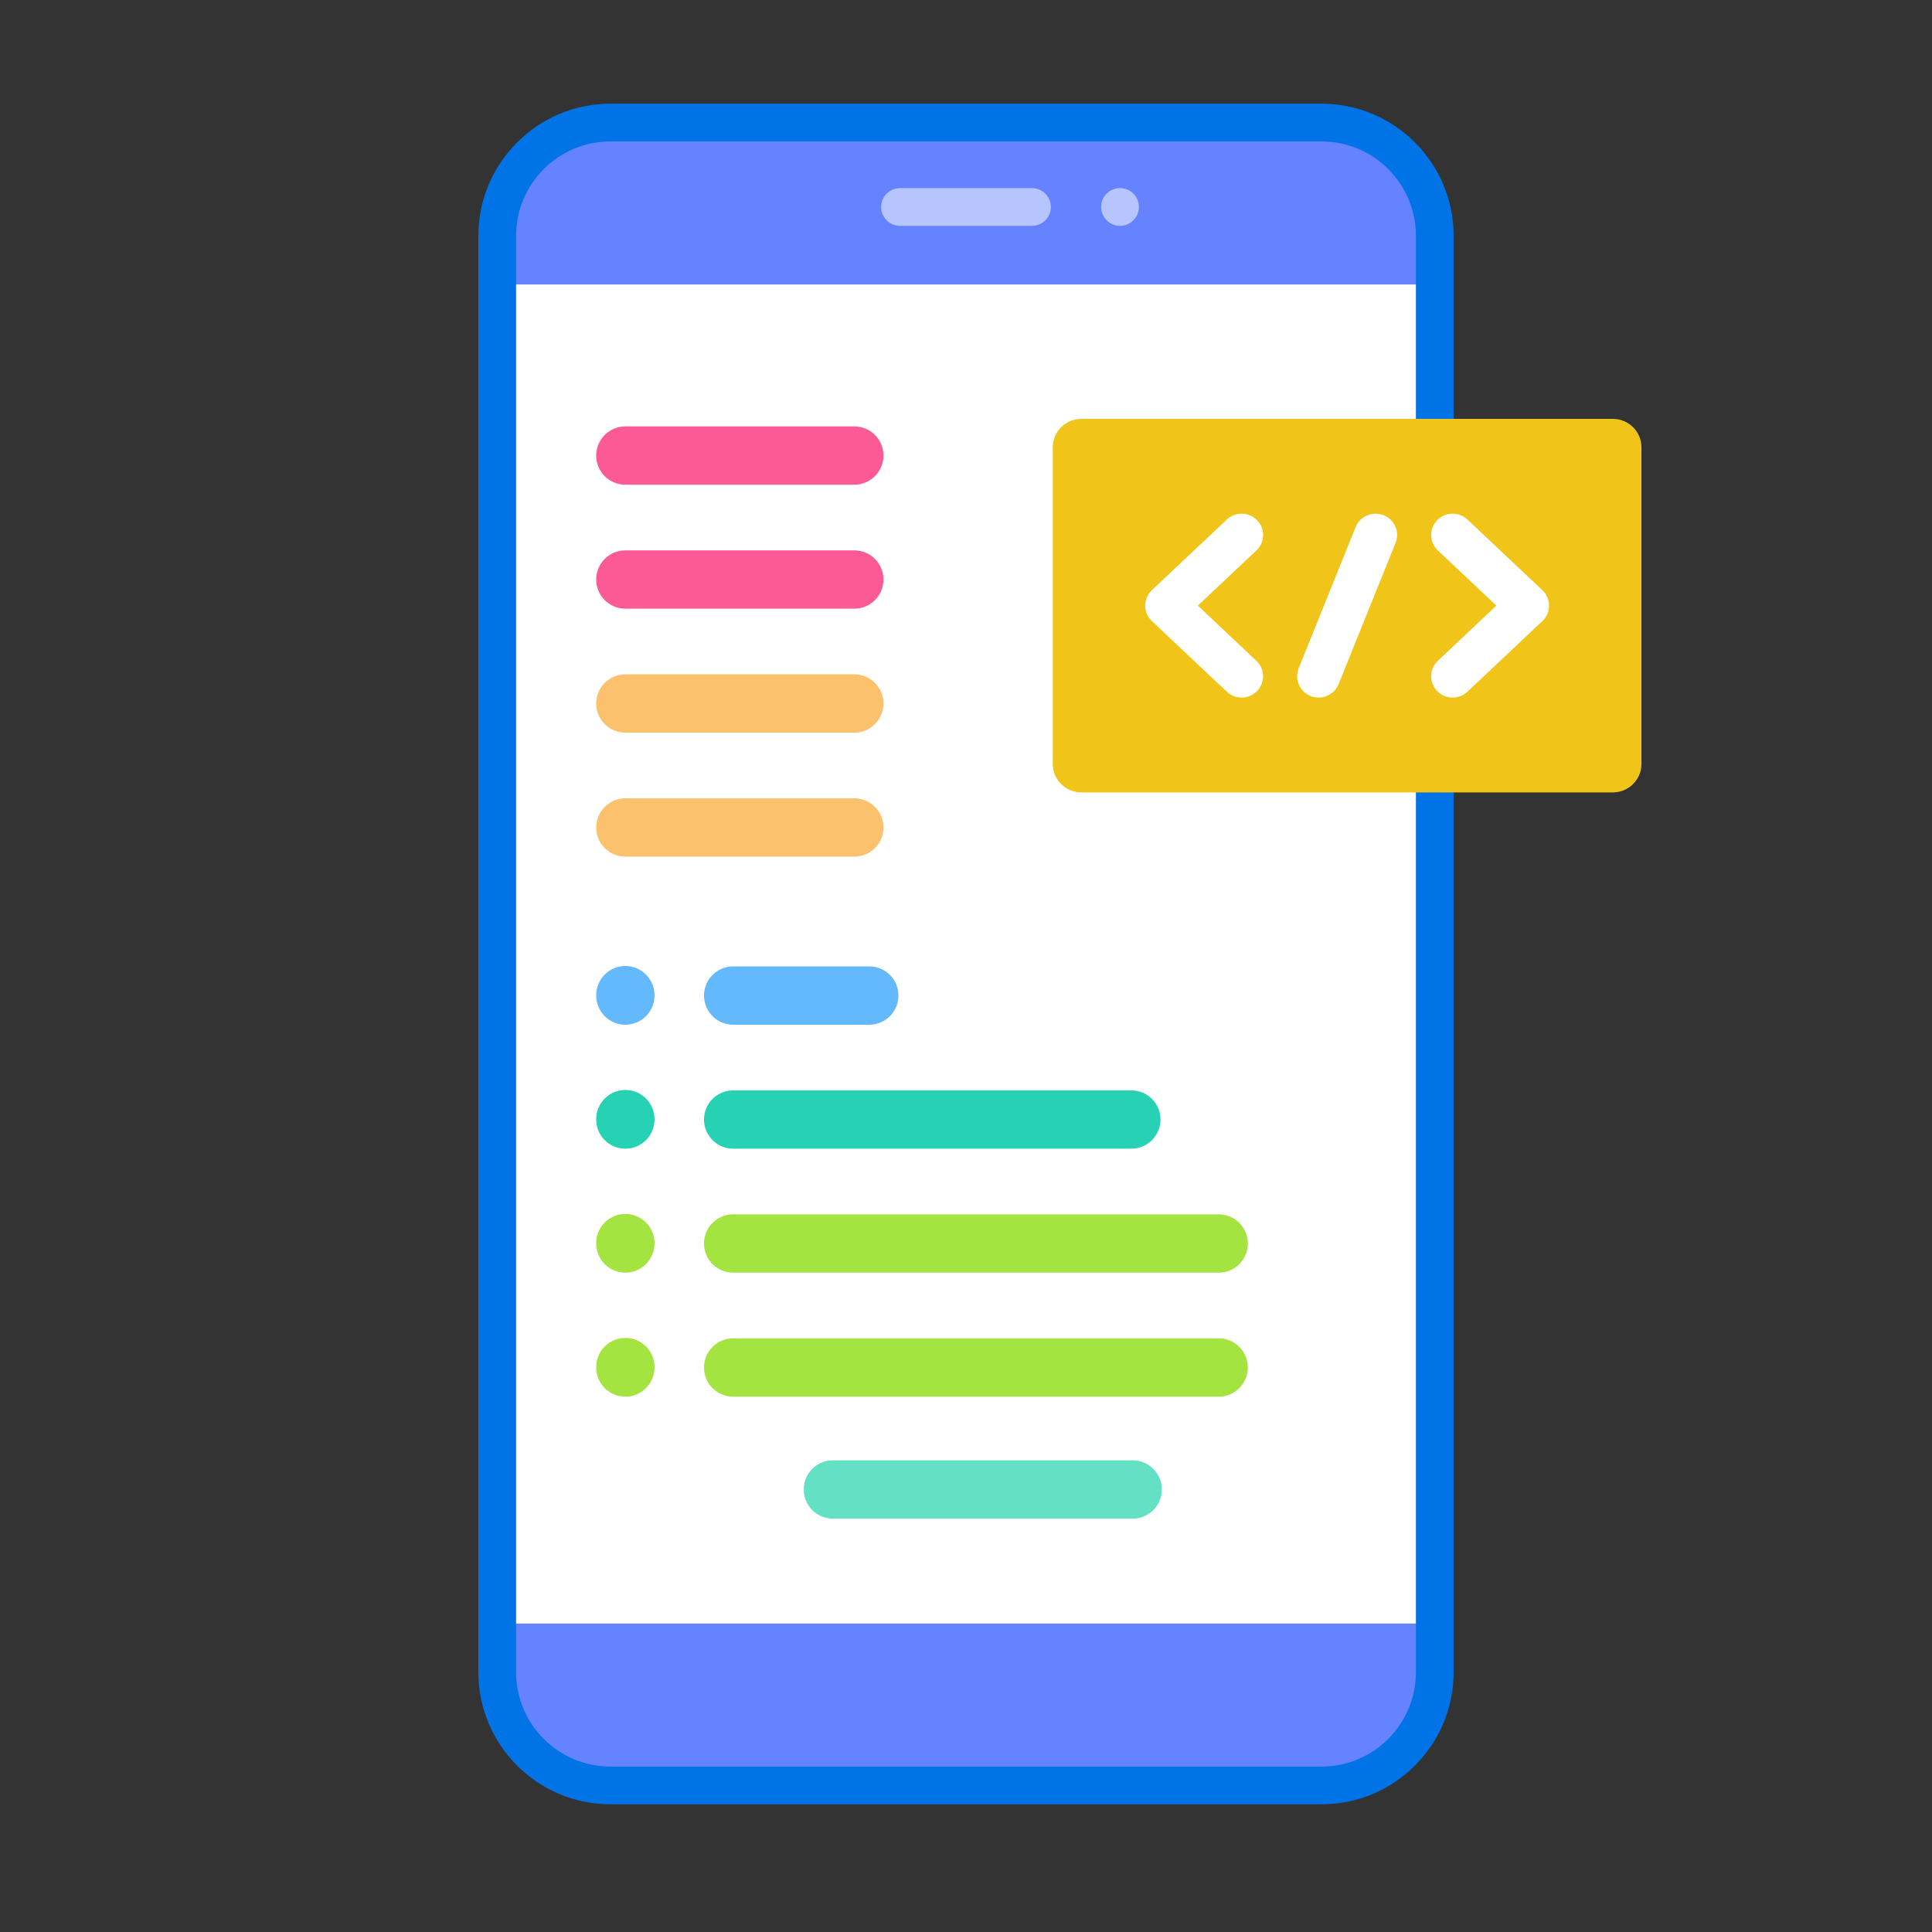 <svg width="512" height="512" viewBox="0 0 512 512" fill="none" xmlns="http://www.w3.org/2000/svg">
<rect x="0" y="0" width="512" height="512" fill="#333333" stroke="none"/>
<path d="M350.232 473.16H161.768C145.199 473.16 131.768 459.729 131.768 443.16V62.482C131.768 45.913 145.199 32.482 161.768 32.482H350.232C366.801 32.482 380.232 45.913 380.232 62.482V443.16C380.232 459.728 366.801 473.16 350.232 473.16Z" fill="#6583FE"/>
<path d="M131.77 75.391H380.23V430.251H131.77V75.391Z" fill="white"/>
<path d="M350.232 478.16H161.768C142.469 478.16 126.768 462.459 126.768 443.16V62.482C126.768 43.183 142.469 27.482 161.768 27.482H350.233C369.532 27.482 385.233 43.183 385.233 62.482V443.16C385.232 462.459 369.531 478.16 350.232 478.16ZM161.768 37.482C147.983 37.482 136.768 48.697 136.768 62.482V443.16C136.768 456.945 147.983 468.16 161.768 468.16H350.233C364.018 468.16 375.233 456.945 375.233 443.16V62.482C375.233 48.697 364.018 37.482 350.233 37.482H161.768Z" fill="#0073E6"/>
<path d="M273.482 59.852H238.516C235.755 59.852 233.516 57.613 233.516 54.852C233.516 52.091 235.755 49.852 238.516 49.852H273.482C276.243 49.852 278.482 52.091 278.482 54.852C278.482 57.613 276.243 59.852 273.482 59.852Z" fill="#B7C5FF"/>
<path d="M296.813 59.852C299.575 59.852 301.815 57.612 301.815 54.85C301.815 52.087 299.575 49.848 296.813 49.848C294.05 49.848 291.811 52.087 291.811 54.85C291.811 57.612 294.05 59.852 296.813 59.852Z" fill="#B7C5FF"/>
<path d="M226.403 227.018H165.726C161.458 227.018 158 223.559 158 219.292C158 215.025 161.459 211.566 165.726 211.566H226.402C230.67 211.566 234.128 215.025 234.128 219.292C234.128 223.559 230.67 227.018 226.403 227.018Z" fill="#FCC16D"/>
<path d="M226.403 194.163H165.726C161.458 194.163 158 190.704 158 186.437C158 182.17 161.459 178.711 165.726 178.711H226.402C230.67 178.711 234.128 182.17 234.128 186.437C234.128 190.704 230.67 194.163 226.403 194.163Z" fill="#FCC16D"/>
<path d="M226.403 161.307H165.726C161.458 161.307 158 157.848 158 153.581C158 149.314 161.459 145.855 165.726 145.855H226.402C230.67 145.855 234.128 149.314 234.128 153.581C234.129 157.848 230.67 161.307 226.403 161.307Z" fill="#FC5A95"/>
<path d="M226.403 128.452H165.726C161.458 128.452 158 124.993 158 120.726C158 116.459 161.459 113 165.726 113H226.402C230.67 113 234.128 116.459 234.128 120.726C234.129 124.993 230.67 128.452 226.403 128.452Z" fill="#FC5A95"/>
<path d="M427.401 210H286.599C282.402 210 279 206.63 279 202.472V118.528C279 114.37 282.402 111 286.599 111H427.401C431.598 111 435 114.37 435 118.528V202.472C434.999 206.629 431.597 210 427.401 210Z" fill="#F0C419"/>
<path d="M329.035 184.862C327.624 184.862 326.21 184.346 325.107 183.306L305.251 164.588C304.12 163.523 303.48 162.044 303.48 160.498C303.48 158.952 304.12 157.474 305.251 156.408L325.107 137.691C327.387 135.542 330.994 135.629 333.165 137.889C335.335 140.148 335.245 143.721 332.964 145.871L317.448 160.498L332.964 175.126C335.245 177.276 335.333 180.85 333.165 183.109C332.044 184.275 330.54 184.862 329.035 184.862Z" fill="white"/>
<path d="M384.966 184.861C383.46 184.861 381.957 184.274 380.837 183.108C378.666 180.849 378.756 177.275 381.036 175.125L396.552 160.497L381.036 145.869C378.756 143.719 378.667 140.146 380.837 137.887C383.007 135.628 386.615 135.539 388.894 137.689L408.749 156.406C409.88 157.471 410.519 158.95 410.519 160.496C410.519 162.042 409.88 163.521 408.749 164.586L388.894 183.304C387.791 184.346 386.377 184.861 384.966 184.861Z" fill="white"/>
<path d="M349.449 184.863C348.745 184.863 348.029 184.733 347.336 184.459C344.413 183.302 342.991 180.017 344.158 177.121L359.257 139.685C360.426 136.789 363.743 135.381 366.664 136.537C369.587 137.695 371.01 140.979 369.842 143.875L354.743 181.311C353.852 183.519 351.711 184.863 349.449 184.863Z" fill="white"/>
<path d="M165.726 271.559C161.458 271.559 158 268.1 158 263.833V263.726C158 259.459 161.459 256 165.726 256C169.993 256 173.452 259.459 173.452 263.726V263.833C173.453 268.1 169.994 271.559 165.726 271.559Z" fill="#64B9FC"/>
<path d="M230.37 271.559H194.294C190.026 271.559 186.568 268.1 186.568 263.833C186.568 259.566 190.027 256.107 194.294 256.107H230.37C234.638 256.107 238.096 259.566 238.096 263.833C238.096 268.1 234.638 271.559 230.37 271.559Z" fill="#64B9FC"/>
<path d="M165.726 304.414C161.458 304.414 158 300.955 158 296.688V296.581C158 292.314 161.459 288.855 165.726 288.855C169.993 288.855 173.452 292.314 173.452 296.581V296.688C173.453 300.955 169.994 304.414 165.726 304.414Z" fill="#27D1B3"/>
<path d="M299.821 304.415H194.294C190.026 304.415 186.568 300.956 186.568 296.689C186.568 292.422 190.027 288.963 194.294 288.963H299.821C304.089 288.963 307.547 292.422 307.547 296.689C307.547 300.956 304.088 304.415 299.821 304.415Z" fill="#27D1B3"/>
<path d="M165.726 337.27C161.458 337.27 158 333.811 158 329.544V329.437C158 325.17 161.459 321.711 165.726 321.711C169.993 321.711 173.452 325.17 173.452 329.437V329.544C173.453 333.81 169.994 337.27 165.726 337.27Z" fill="#A3E440"/>
<path d="M322.971 337.27H194.294C190.026 337.27 186.568 333.811 186.568 329.544C186.568 325.277 190.027 321.818 194.294 321.818H322.971C327.239 321.818 330.697 325.277 330.697 329.544C330.697 333.81 327.238 337.27 322.971 337.27Z" fill="#A3E440"/>
<path d="M165.726 370.125C161.458 370.125 158 366.666 158 362.399V362.292C158 358.025 161.459 354.566 165.726 354.566C169.993 354.566 173.452 358.025 173.452 362.292V362.399C173.453 366.665 169.994 370.125 165.726 370.125Z" fill="#A3E440"/>
<path d="M322.971 370.126H194.294C190.026 370.126 186.568 366.667 186.568 362.4C186.568 358.133 190.027 354.674 194.294 354.674H322.971C327.239 354.674 330.697 358.133 330.697 362.4C330.697 366.666 327.238 370.126 322.971 370.126Z" fill="#A3E440"/>
<path d="M300.181 402.452H220.726C216.458 402.452 213 398.993 213 394.726C213 390.459 216.459 387 220.726 387H300.181C304.449 387 307.907 390.459 307.907 394.726C307.908 398.993 304.449 402.452 300.181 402.452Z" fill="#64E0C4"/>
</svg>
